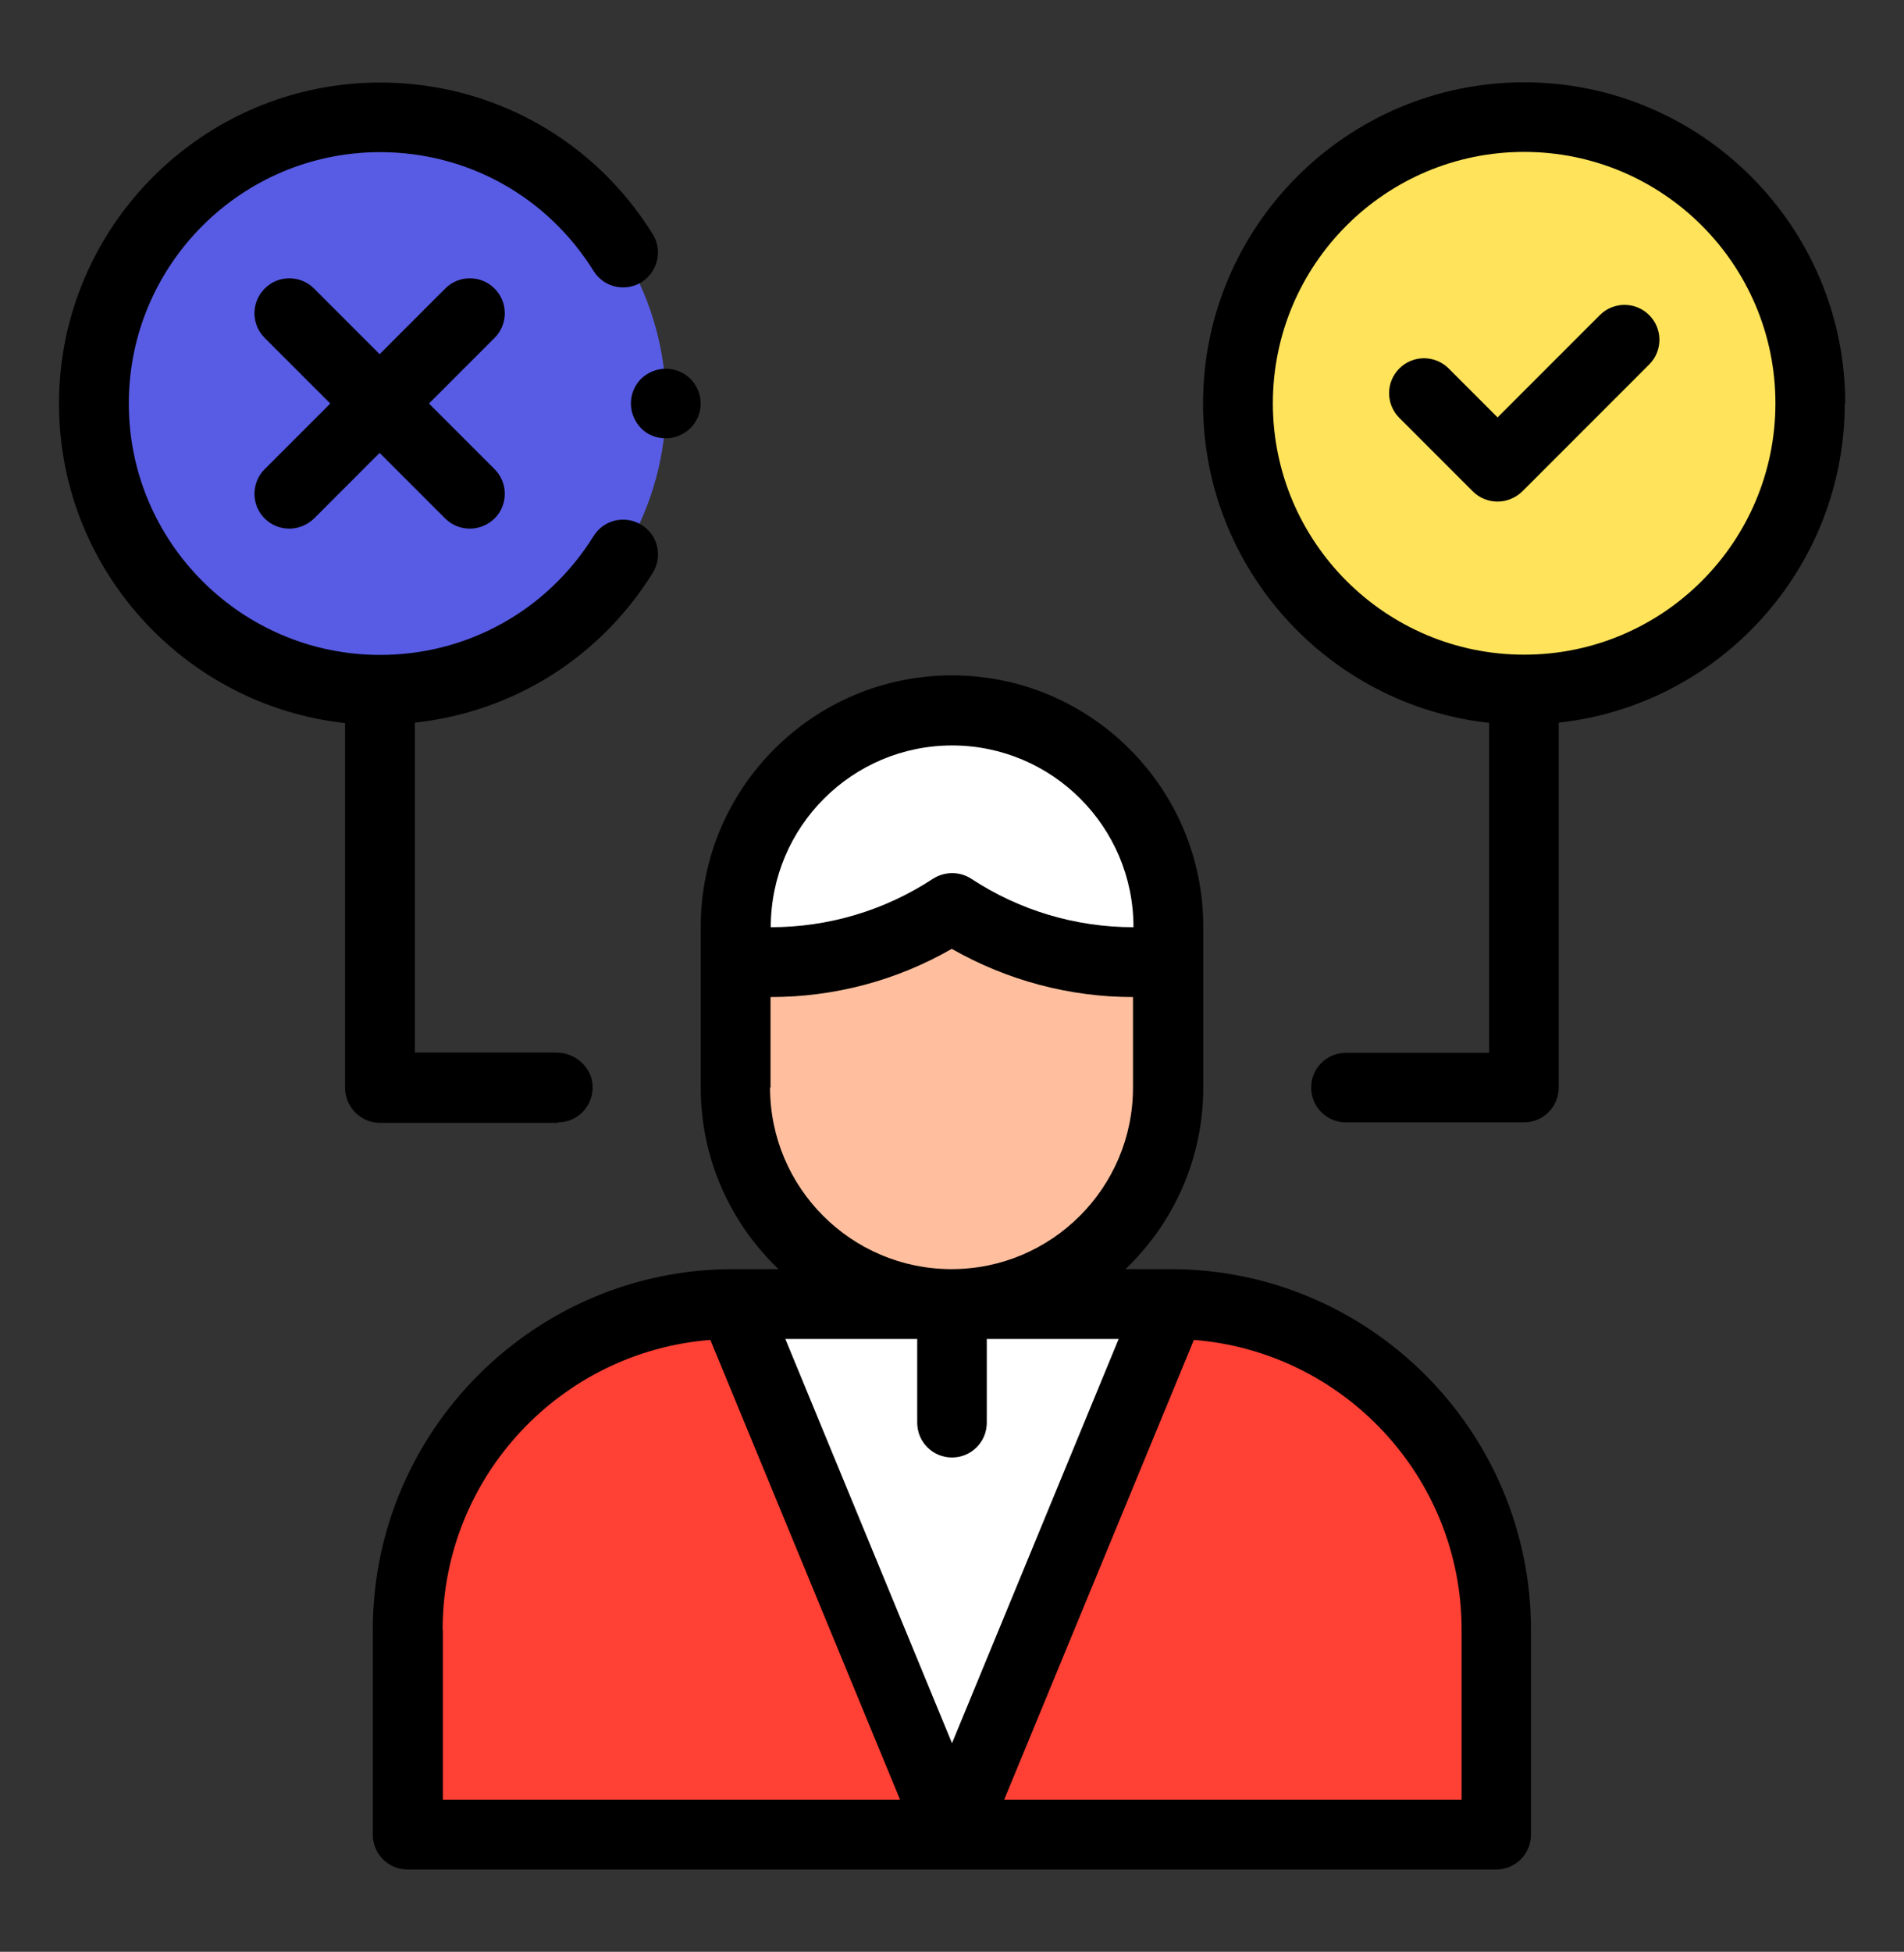 <?xml version="1.0" encoding="UTF-8"?>
<svg id="Layer_1" xmlns="http://www.w3.org/2000/svg" viewBox="0 0 81 83">
  <rect x="0" y="0" width="81" height="83" fill="#333333" stroke="none"/>
  <defs>
    <style>
      .cls-1 {
        fill: #fff;
      }

      .cls-2 {
        fill: #ff4035;
      }

      .cls-3 {
        fill: #ffbf9e;
      }

      .cls-4 {
        fill: none;
        stroke: #fff;
        stroke-miterlimit: 10;
        stroke-width: 3px;
      }

      .cls-5 {
        fill: #ffe35b;
      }

      .cls-6 {
        fill: #585ce4;
      }
    </style>
  </defs>
  <rect class="cls-4" x="-556.89" y="-1915.25" width="1100.67" height="2053.07"/>
  <circle class="cls-5" cx="64.84" cy="17.16" r="12.17"/>
  <circle class="cls-6" cx="16.16" cy="17.16" r="12.17"/>
  <path class="cls-3" d="M40.5,55.45c-5.08,0-9.2-4.12-9.2-9.2v-6.84c0-5.08,4.12-9.2,9.2-9.2s9.2,4.12,9.2,9.2v6.84c0,5.08-4.12,9.2-9.2,9.2Z"/>
  <path class="cls-1" d="M40.5,30.21c-5.08,0-9.2,4.12-9.2,9.2v1.5h1.49c2.77,0,5.45-.82,7.71-2.3,2.27,1.48,4.94,2.3,7.71,2.3h1.49v-1.5c0-5.08-4.12-9.2-9.2-9.2Z"/>
  <path class="cls-2" d="M49.81,55.45h-18.62c-7.65,0-13.85,6.2-13.85,13.85v8.72h46.31v-8.72c0-7.65-6.2-13.85-13.85-13.85Z"/>
  <path class="cls-1" d="M49.81,55.45l-9.31,22.56-9.31-22.56h18.62Z"/>
  <g>
    <path d="M78.5,17.16c0-7.53-6.13-13.66-13.66-13.66s-13.66,6.13-13.66,13.66c0,7.03,5.34,12.83,12.17,13.58v14.03h-6.09c-.82,0-1.48.66-1.48,1.48s.66,1.48,1.48,1.48h7.57c.82,0,1.48-.66,1.48-1.48v-15.52c6.83-.74,12.17-6.55,12.17-13.58ZM64.84,27.84c-5.89,0-10.69-4.79-10.69-10.69s4.79-10.69,10.69-10.69,10.69,4.79,10.69,10.69-4.79,10.69-10.69,10.69Z"/>
    <path d="M68.06,13.4l-4.35,4.35-2.08-2.08c-.58-.58-1.52-.58-2.1,0-.58.58-.58,1.52,0,2.1l3.13,3.13c.28.28.66.43,1.05.43s.77-.16,1.05-.43l5.4-5.4c.58-.58.58-1.52,0-2.1-.58-.58-1.52-.58-2.1,0h0Z"/>
    <path d="M21.04,12.27c-.58-.58-1.52-.58-2.1,0l-2.79,2.79-2.79-2.79c-.58-.58-1.52-.58-2.1,0-.58.58-.58,1.52,0,2.1l2.79,2.79-2.79,2.79c-.58.58-.58,1.52,0,2.1.29.29.67.43,1.05.43s.76-.15,1.05-.43l2.79-2.79,2.79,2.79c.29.29.67.43,1.05.43s.76-.15,1.05-.43c.58-.58.58-1.52,0-2.1l-2.79-2.79,2.79-2.79c.58-.58.58-1.52,0-2.1Z"/>
    <path d="M49.81,53.97h-1.93c2.04-1.95,3.31-4.69,3.31-7.72v-6.84c0-5.89-4.79-10.69-10.69-10.69s-10.69,4.79-10.69,10.69v6.84c0,3.03,1.27,5.77,3.31,7.72h-1.93c-8.45,0-15.33,6.88-15.33,15.33v8.72c0,.82.66,1.48,1.48,1.48h46.31c.82,0,1.48-.66,1.48-1.48v-8.72c0-8.45-6.88-15.33-15.33-15.33ZM40.5,61.98c.82,0,1.48-.66,1.48-1.48v-3.56h5.61l-7.09,17.19-7.09-17.19h5.61v3.56c0,.82.66,1.48,1.48,1.48ZM40.5,31.7c4.26,0,7.72,3.46,7.72,7.72h0s0,.01,0,.01c-2.46,0-4.84-.71-6.9-2.06-.49-.32-1.13-.32-1.63,0-2.06,1.35-4.44,2.06-6.9,2.06h0c0-4.27,3.46-7.73,7.72-7.73ZM32.78,46.25v-3.85h0c2.72,0,5.36-.7,7.71-2.05,2.35,1.34,5,2.05,7.71,2.05h0v3.85c0,4.26-3.46,7.72-7.72,7.72s-7.72-3.46-7.72-7.72ZM18.83,69.3c0-6.49,5.02-11.82,11.39-12.32l8.07,19.55h-19.45v-7.23ZM62.17,76.53h-19.45l8.07-19.55c6.36.5,11.39,5.83,11.39,12.32v7.23Z"/>
    <path d="M23.73,47.73c.85,0,1.53-.71,1.48-1.58-.05-.79-.75-1.39-1.54-1.39h-6.02s0,0,0,0v-14.03c4.16-.45,7.87-2.75,10.12-6.37.43-.7.22-1.61-.48-2.04-.7-.43-1.61-.22-2.04.48-1.97,3.16-5.36,5.05-9.08,5.05-5.89,0-10.69-4.79-10.69-10.69s4.79-10.69,10.69-10.69c3.72,0,7.11,1.89,9.08,5.05.43.7,1.35.91,2.04.48s.91-1.35.48-2.04c-2.51-4.04-6.85-6.45-11.6-6.45-7.53,0-13.66,6.13-13.66,13.66,0,7.03,5.34,12.83,12.17,13.58v15.51c0,.82.67,1.49,1.49,1.49h7.56Z"/>
    <path d="M26.84,17.16c0,.39.16.77.43,1.05s.66.43,1.05.43.77-.16,1.05-.43c.28-.28.44-.66.44-1.05s-.16-.77-.44-1.05c-.28-.28-.66-.43-1.05-.43s-.77.16-1.05.43c-.28.28-.43.66-.43,1.05Z"/>
  </g>
</svg>
